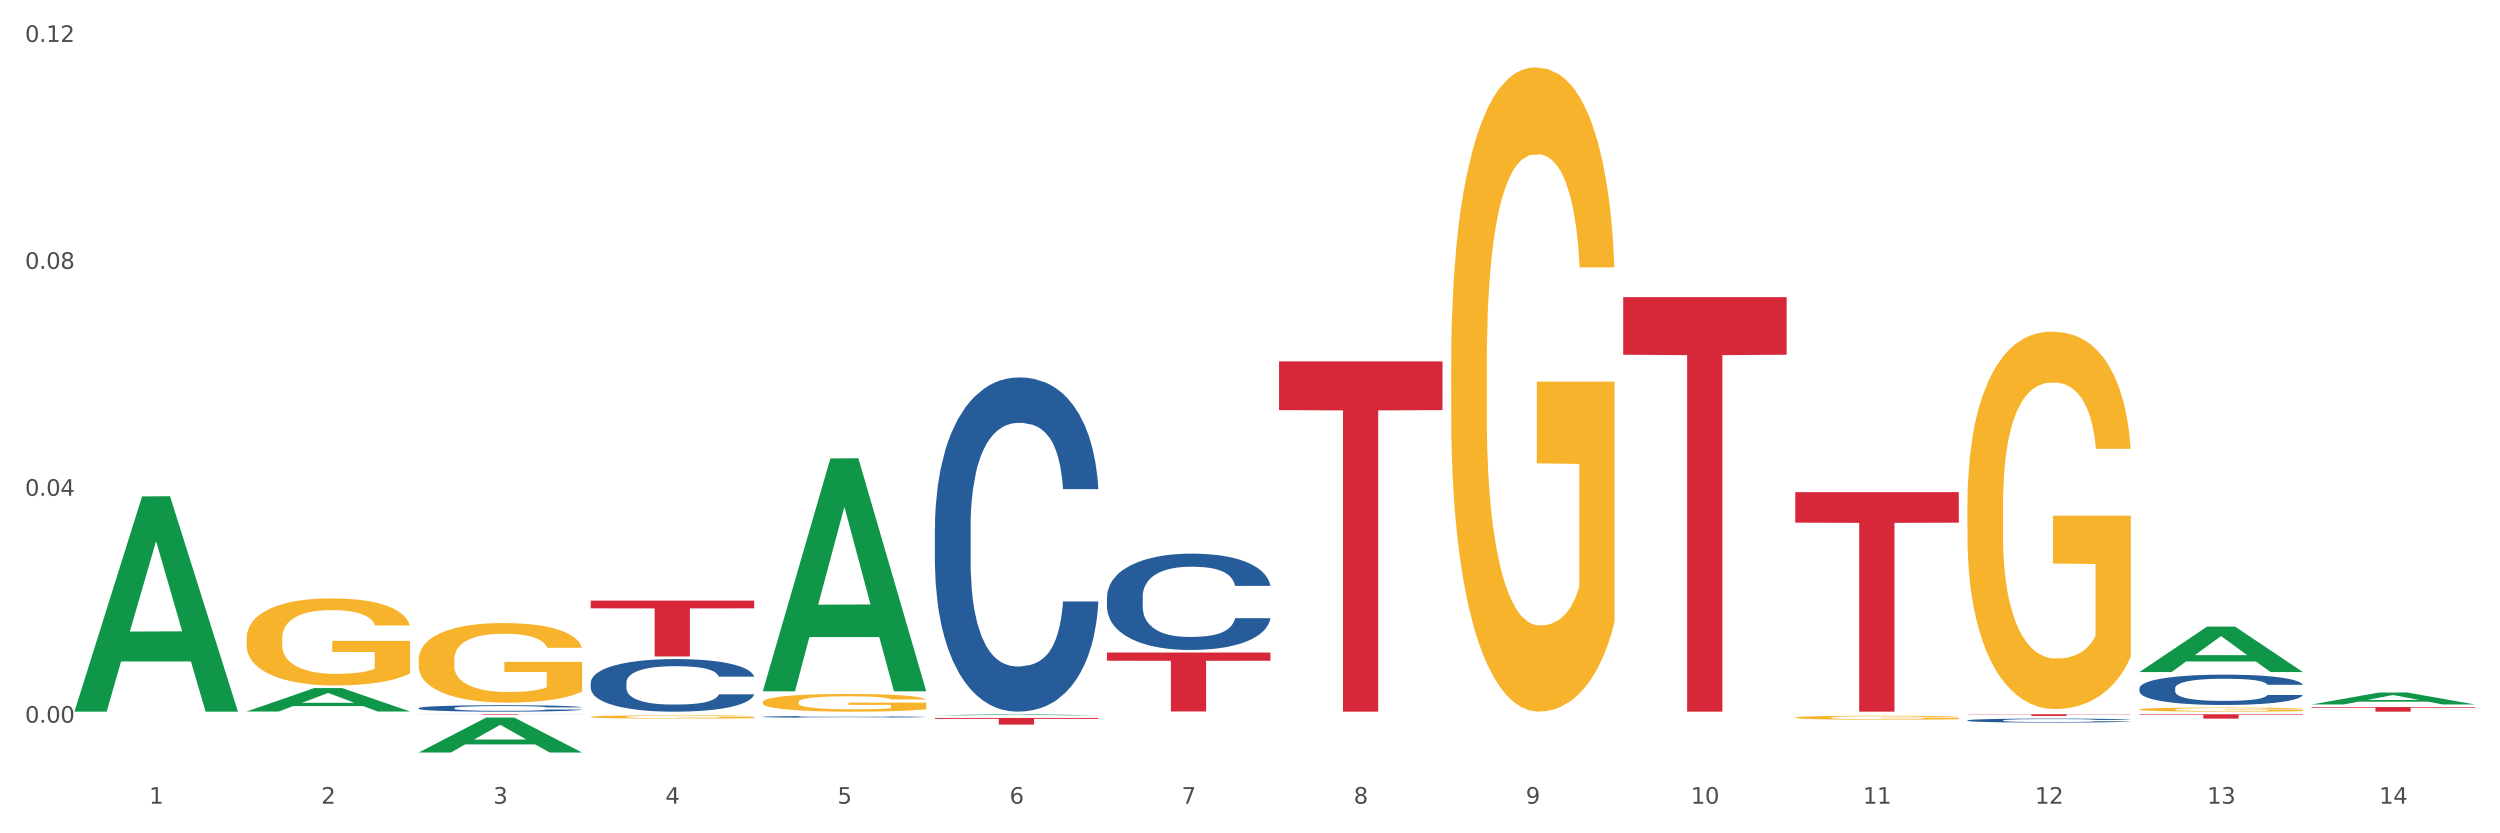 <?xml version="1.0" encoding="utf-8" standalone="no"?>
<!DOCTYPE svg PUBLIC "-//W3C//DTD SVG 1.1//EN"
  "http://www.w3.org/Graphics/SVG/1.1/DTD/svg11.dtd">
<svg xmlns:xlink="http://www.w3.org/1999/xlink" width="1080pt" height="360pt" viewBox="0 0 1080 360" xmlns="http://www.w3.org/2000/svg" version="1.1">
 <rect x="0" y="0" width="1080" height="360" fill="#333333" stroke="none"/>
 <defs>
  <style type="text/css">*{stroke-linejoin: round; stroke-linecap: butt}</style>
 </defs>
 <g id="figure_1">
  <g id="patch_1">
   <path d="M 0 360 
L 1080 360 
L 1080 0 
L 0 0 
z
" style="fill: #ffffff; stroke: #ffffff; stroke-linejoin: miter"/>
  </g>
  <g id="axes_1">
   <g id="matplotlib.axis_1">
    <g id="xtick_1">
     <g id="text_1">
      <!-- 1 -->
      <g style="fill: #4d4d4d" transform="translate(64.432 347.204) scale(0.096 -0.096)">
       <defs>
        <path id="DejaVuSans-31" d="M 794 531 
L 1825 531 
L 1825 4091 
L 703 3866 
L 703 4441 
L 1819 4666 
L 2450 4666 
L 2450 531 
L 3481 531 
L 3481 0 
L 794 0 
L 794 531 
z
" transform="scale(0.016)"/>
       </defs>
       <use xlink:href="#DejaVuSans-31"/>
      </g>
     </g>
    </g>
    <g id="xtick_2">
     <g id="text_2">
      <!-- 2 -->
      <g style="fill: #4d4d4d" transform="translate(138.771 347.204) scale(0.096 -0.096)">
       <defs>
        <path id="DejaVuSans-32" d="M 1228 531 
L 3431 531 
L 3431 0 
L 469 0 
L 469 531 
Q 828 903 1448 1529 
Q 2069 2156 2228 2338 
Q 2531 2678 2651 2914 
Q 2772 3150 2772 3378 
Q 2772 3750 2511 3984 
Q 2250 4219 1831 4219 
Q 1534 4219 1204 4116 
Q 875 4013 500 3803 
L 500 4441 
Q 881 4594 1212 4672 
Q 1544 4750 1819 4750 
Q 2544 4750 2975 4387 
Q 3406 4025 3406 3419 
Q 3406 3131 3298 2873 
Q 3191 2616 2906 2266 
Q 2828 2175 2409 1742 
Q 1991 1309 1228 531 
z
" transform="scale(0.016)"/>
       </defs>
       <use xlink:href="#DejaVuSans-32"/>
      </g>
     </g>
    </g>
    <g id="xtick_3">
     <g id="text_3">
      <!-- 3 -->
      <g style="fill: #4d4d4d" transform="translate(213.109 347.204) scale(0.096 -0.096)">
       <defs>
        <path id="DejaVuSans-33" d="M 2597 2516 
Q 3050 2419 3304 2112 
Q 3559 1806 3559 1356 
Q 3559 666 3084 287 
Q 2609 -91 1734 -91 
Q 1441 -91 1130 -33 
Q 819 25 488 141 
L 488 750 
Q 750 597 1062 519 
Q 1375 441 1716 441 
Q 2309 441 2620 675 
Q 2931 909 2931 1356 
Q 2931 1769 2642 2001 
Q 2353 2234 1838 2234 
L 1294 2234 
L 1294 2753 
L 1863 2753 
Q 2328 2753 2575 2939 
Q 2822 3125 2822 3475 
Q 2822 3834 2567 4026 
Q 2313 4219 1838 4219 
Q 1578 4219 1281 4162 
Q 984 4106 628 3988 
L 628 4550 
Q 988 4650 1302 4700 
Q 1616 4750 1894 4750 
Q 2613 4750 3031 4423 
Q 3450 4097 3450 3541 
Q 3450 3153 3228 2886 
Q 3006 2619 2597 2516 
z
" transform="scale(0.016)"/>
       </defs>
       <use xlink:href="#DejaVuSans-33"/>
      </g>
     </g>
    </g>
    <g id="xtick_4">
     <g id="text_4">
      <!-- 4 -->
      <g style="fill: #4d4d4d" transform="translate(287.448 347.204) scale(0.096 -0.096)">
       <defs>
        <path id="DejaVuSans-34" d="M 2419 4116 
L 825 1625 
L 2419 1625 
L 2419 4116 
z
M 2253 4666 
L 3047 4666 
L 3047 1625 
L 3713 1625 
L 3713 1100 
L 3047 1100 
L 3047 0 
L 2419 0 
L 2419 1100 
L 313 1100 
L 313 1709 
L 2253 4666 
z
" transform="scale(0.016)"/>
       </defs>
       <use xlink:href="#DejaVuSans-34"/>
      </g>
     </g>
    </g>
    <g id="xtick_5">
     <g id="text_5">
      <!-- 5 -->
      <g style="fill: #4d4d4d" transform="translate(361.787 347.204) scale(0.096 -0.096)">
       <defs>
        <path id="DejaVuSans-35" d="M 691 4666 
L 3169 4666 
L 3169 4134 
L 1269 4134 
L 1269 2991 
Q 1406 3038 1543 3061 
Q 1681 3084 1819 3084 
Q 2600 3084 3056 2656 
Q 3513 2228 3513 1497 
Q 3513 744 3044 326 
Q 2575 -91 1722 -91 
Q 1428 -91 1123 -41 
Q 819 9 494 109 
L 494 744 
Q 775 591 1075 516 
Q 1375 441 1709 441 
Q 2250 441 2565 725 
Q 2881 1009 2881 1497 
Q 2881 1984 2565 2268 
Q 2250 2553 1709 2553 
Q 1456 2553 1204 2497 
Q 953 2441 691 2322 
L 691 4666 
z
" transform="scale(0.016)"/>
       </defs>
       <use xlink:href="#DejaVuSans-35"/>
      </g>
     </g>
    </g>
    <g id="xtick_6">
     <g id="text_6">
      <!-- 6 -->
      <g style="fill: #4d4d4d" transform="translate(436.125 347.204) scale(0.096 -0.096)">
       <defs>
        <path id="DejaVuSans-36" d="M 2113 2584 
Q 1688 2584 1439 2293 
Q 1191 2003 1191 1497 
Q 1191 994 1439 701 
Q 1688 409 2113 409 
Q 2538 409 2786 701 
Q 3034 994 3034 1497 
Q 3034 2003 2786 2293 
Q 2538 2584 2113 2584 
z
M 3366 4563 
L 3366 3988 
Q 3128 4100 2886 4159 
Q 2644 4219 2406 4219 
Q 1781 4219 1451 3797 
Q 1122 3375 1075 2522 
Q 1259 2794 1537 2939 
Q 1816 3084 2150 3084 
Q 2853 3084 3261 2657 
Q 3669 2231 3669 1497 
Q 3669 778 3244 343 
Q 2819 -91 2113 -91 
Q 1303 -91 875 529 
Q 447 1150 447 2328 
Q 447 3434 972 4092 
Q 1497 4750 2381 4750 
Q 2619 4750 2861 4703 
Q 3103 4656 3366 4563 
z
" transform="scale(0.016)"/>
       </defs>
       <use xlink:href="#DejaVuSans-36"/>
      </g>
     </g>
    </g>
    <g id="xtick_7">
     <g id="text_7">
      <!-- 7 -->
      <g style="fill: #4d4d4d" transform="translate(510.464 347.204) scale(0.096 -0.096)">
       <defs>
        <path id="DejaVuSans-37" d="M 525 4666 
L 3525 4666 
L 3525 4397 
L 1831 0 
L 1172 0 
L 2766 4134 
L 525 4134 
L 525 4666 
z
" transform="scale(0.016)"/>
       </defs>
       <use xlink:href="#DejaVuSans-37"/>
      </g>
     </g>
    </g>
    <g id="xtick_8">
     <g id="text_8">
      <!-- 8 -->
      <g style="fill: #4d4d4d" transform="translate(584.803 347.204) scale(0.096 -0.096)">
       <defs>
        <path id="DejaVuSans-38" d="M 2034 2216 
Q 1584 2216 1326 1975 
Q 1069 1734 1069 1313 
Q 1069 891 1326 650 
Q 1584 409 2034 409 
Q 2484 409 2743 651 
Q 3003 894 3003 1313 
Q 3003 1734 2745 1975 
Q 2488 2216 2034 2216 
z
M 1403 2484 
Q 997 2584 770 2862 
Q 544 3141 544 3541 
Q 544 4100 942 4425 
Q 1341 4750 2034 4750 
Q 2731 4750 3128 4425 
Q 3525 4100 3525 3541 
Q 3525 3141 3298 2862 
Q 3072 2584 2669 2484 
Q 3125 2378 3379 2068 
Q 3634 1759 3634 1313 
Q 3634 634 3220 271 
Q 2806 -91 2034 -91 
Q 1263 -91 848 271 
Q 434 634 434 1313 
Q 434 1759 690 2068 
Q 947 2378 1403 2484 
z
M 1172 3481 
Q 1172 3119 1398 2916 
Q 1625 2713 2034 2713 
Q 2441 2713 2670 2916 
Q 2900 3119 2900 3481 
Q 2900 3844 2670 4047 
Q 2441 4250 2034 4250 
Q 1625 4250 1398 4047 
Q 1172 3844 1172 3481 
z
" transform="scale(0.016)"/>
       </defs>
       <use xlink:href="#DejaVuSans-38"/>
      </g>
     </g>
    </g>
    <g id="xtick_9">
     <g id="text_9">
      <!-- 9 -->
      <g style="fill: #4d4d4d" transform="translate(659.142 347.204) scale(0.096 -0.096)">
       <defs>
        <path id="DejaVuSans-39" d="M 703 97 
L 703 672 
Q 941 559 1184 500 
Q 1428 441 1663 441 
Q 2288 441 2617 861 
Q 2947 1281 2994 2138 
Q 2813 1869 2534 1725 
Q 2256 1581 1919 1581 
Q 1219 1581 811 2004 
Q 403 2428 403 3163 
Q 403 3881 828 4315 
Q 1253 4750 1959 4750 
Q 2769 4750 3195 4129 
Q 3622 3509 3622 2328 
Q 3622 1225 3098 567 
Q 2575 -91 1691 -91 
Q 1453 -91 1209 -44 
Q 966 3 703 97 
z
M 1959 2075 
Q 2384 2075 2632 2365 
Q 2881 2656 2881 3163 
Q 2881 3666 2632 3958 
Q 2384 4250 1959 4250 
Q 1534 4250 1286 3958 
Q 1038 3666 1038 3163 
Q 1038 2656 1286 2365 
Q 1534 2075 1959 2075 
z
" transform="scale(0.016)"/>
       </defs>
       <use xlink:href="#DejaVuSans-39"/>
      </g>
     </g>
    </g>
    <g id="xtick_10">
     <g id="text_10">
      <!-- 10 -->
      <g style="fill: #4d4d4d" transform="translate(730.426 347.204) scale(0.096 -0.096)">
       <defs>
        <path id="DejaVuSans-30" d="M 2034 4250 
Q 1547 4250 1301 3770 
Q 1056 3291 1056 2328 
Q 1056 1369 1301 889 
Q 1547 409 2034 409 
Q 2525 409 2770 889 
Q 3016 1369 3016 2328 
Q 3016 3291 2770 3770 
Q 2525 4250 2034 4250 
z
M 2034 4750 
Q 2819 4750 3233 4129 
Q 3647 3509 3647 2328 
Q 3647 1150 3233 529 
Q 2819 -91 2034 -91 
Q 1250 -91 836 529 
Q 422 1150 422 2328 
Q 422 3509 836 4129 
Q 1250 4750 2034 4750 
z
" transform="scale(0.016)"/>
       </defs>
       <use xlink:href="#DejaVuSans-31"/>
       <use xlink:href="#DejaVuSans-30" transform="translate(63.623 0)"/>
      </g>
     </g>
    </g>
    <g id="xtick_11">
     <g id="text_11">
      <!-- 11 -->
      <g style="fill: #4d4d4d" transform="translate(804.765 347.204) scale(0.096 -0.096)">
       <use xlink:href="#DejaVuSans-31"/>
       <use xlink:href="#DejaVuSans-31" transform="translate(63.623 0)"/>
      </g>
     </g>
    </g>
    <g id="xtick_12">
     <g id="text_12">
      <!-- 12 -->
      <g style="fill: #4d4d4d" transform="translate(879.104 347.204) scale(0.096 -0.096)">
       <use xlink:href="#DejaVuSans-31"/>
       <use xlink:href="#DejaVuSans-32" transform="translate(63.623 0)"/>
      </g>
     </g>
    </g>
    <g id="xtick_13">
     <g id="text_13">
      <!-- 13 -->
      <g style="fill: #4d4d4d" transform="translate(953.442 347.204) scale(0.096 -0.096)">
       <use xlink:href="#DejaVuSans-31"/>
       <use xlink:href="#DejaVuSans-33" transform="translate(63.623 0)"/>
      </g>
     </g>
    </g>
    <g id="xtick_14">
     <g id="text_14">
      <!-- 14 -->
      <g style="fill: #4d4d4d" transform="translate(1027.781 347.204) scale(0.096 -0.096)">
       <use xlink:href="#DejaVuSans-31"/>
       <use xlink:href="#DejaVuSans-34" transform="translate(63.623 0)"/>
      </g>
     </g>
    </g>
    <g id="xtick_15"/>
    <g id="xtick_16"/>
    <g id="xtick_17"/>
    <g id="xtick_18"/>
    <g id="xtick_19"/>
    <g id="xtick_20"/>
    <g id="xtick_21"/>
    <g id="xtick_22"/>
    <g id="xtick_23"/>
    <g id="xtick_24"/>
    <g id="xtick_25"/>
    <g id="xtick_26"/>
    <g id="xtick_27"/>
   </g>
   <g id="matplotlib.axis_2">
    <g id="ytick_1">
     <g id="text_15">
      <!-- 0.00 -->
      <g style="fill: #4d4d4d" transform="translate(10.8 312.208) scale(0.096 -0.096)">
       <defs>
        <path id="DejaVuSans-2e" d="M 684 794 
L 1344 794 
L 1344 0 
L 684 0 
L 684 794 
z
" transform="scale(0.016)"/>
       </defs>
       <use xlink:href="#DejaVuSans-30"/>
       <use xlink:href="#DejaVuSans-2e" transform="translate(63.623 0)"/>
       <use xlink:href="#DejaVuSans-30" transform="translate(95.41 0)"/>
       <use xlink:href="#DejaVuSans-30" transform="translate(159.033 0)"/>
      </g>
     </g>
    </g>
    <g id="ytick_2">
     <g id="text_16">
      <!-- 0.04 -->
      <g style="fill: #4d4d4d" transform="translate(10.8 214.179) scale(0.096 -0.096)">
       <use xlink:href="#DejaVuSans-30"/>
       <use xlink:href="#DejaVuSans-2e" transform="translate(63.623 0)"/>
       <use xlink:href="#DejaVuSans-30" transform="translate(95.41 0)"/>
       <use xlink:href="#DejaVuSans-34" transform="translate(159.033 0)"/>
      </g>
     </g>
    </g>
    <g id="ytick_3">
     <g id="text_17">
      <!-- 0.08 -->
      <g style="fill: #4d4d4d" transform="translate(10.8 116.15) scale(0.096 -0.096)">
       <use xlink:href="#DejaVuSans-30"/>
       <use xlink:href="#DejaVuSans-2e" transform="translate(63.623 0)"/>
       <use xlink:href="#DejaVuSans-30" transform="translate(95.41 0)"/>
       <use xlink:href="#DejaVuSans-38" transform="translate(159.033 0)"/>
      </g>
     </g>
    </g>
    <g id="ytick_4">
     <g id="text_18">
      <!-- 0.12 -->
      <g style="fill: #4d4d4d" transform="translate(10.8 18.121) scale(0.096 -0.096)">
       <use xlink:href="#DejaVuSans-30"/>
       <use xlink:href="#DejaVuSans-2e" transform="translate(63.623 0)"/>
       <use xlink:href="#DejaVuSans-31" transform="translate(95.41 0)"/>
       <use xlink:href="#DejaVuSans-32" transform="translate(159.033 0)"/>
      </g>
     </g>
    </g>
    <g id="ytick_5"/>
    <g id="ytick_6"/>
    <g id="ytick_7"/>
   </g>
   <g id="PolyCollection_1">
    <path d="M 32.175 307.259 
L 32.248 307.172 
L 61.37 214.454 
L 73.456 214.366 
L 102.797 307.434 
L 88.818 307.434 
L 82.484 285.762 
L 52.415 285.762 
L 52.197 286.111 
L 46.081 307.434 
L 32.175 307.434 
L 32.175 307.259 
L 56.201 272.828 
L 78.698 272.741 
L 67.559 234.203 
L 67.413 234.028 
L 67.267 234.291 
L 56.128 272.741 
L 56.201 272.828 
L 32.175 307.259 
z
" clip-path="url(#p2aa08c4139)" style="fill: #109648"/>
    <path d="M 478.207 281.904 
L 548.829 281.904 
L 548.829 285.441 
L 521.049 285.465 
L 521.049 307.355 
L 505.82 307.355 
L 505.82 285.465 
L 478.207 285.441 
L 478.207 281.928 
L 478.207 281.904 
z
" clip-path="url(#p2aa08c4139)" style="fill: #d62839"/>
    <path d="M 403.869 310.137 
L 474.49 310.137 
L 474.49 310.54 
L 446.71 310.543 
L 446.71 313.039 
L 431.481 313.039 
L 431.481 310.543 
L 403.869 310.54 
L 403.869 310.14 
L 403.869 310.137 
z
" clip-path="url(#p2aa08c4139)" style="fill: #d62839"/>
    <path d="M 255.191 259.45 
L 325.813 259.45 
L 325.813 262.807 
L 298.033 262.829 
L 298.033 283.602 
L 282.804 283.602 
L 282.804 262.829 
L 255.191 262.807 
L 255.191 259.473 
L 255.191 259.45 
z
" clip-path="url(#p2aa08c4139)" style="fill: #d62839"/>
    <path d="M 180.852 308.561 
L 251.474 308.561 
L 251.474 308.6 
L 223.694 308.6 
L 223.694 308.842 
L 208.465 308.842 
L 208.465 308.6 
L 180.852 308.6 
L 180.852 308.561 
L 180.852 308.561 
z
" clip-path="url(#p2aa08c4139)" style="fill: #d62839"/>
    <path d="M 255.191 294.93 
L 255.275 294.909 
L 255.275 294.328 
L 255.525 293.54 
L 256.443 292.087 
L 257.612 290.987 
L 259.615 289.701 
L 260.701 289.161 
L 262.12 288.559 
L 265.041 287.584 
L 268.381 286.754 
L 270.718 286.297 
L 272.471 286.007 
L 276.394 285.488 
L 278.648 285.26 
L 280.986 285.073 
L 282.989 284.949 
L 286.328 284.803 
L 288.999 284.741 
L 292.088 284.72 
L 294.676 284.741 
L 298.098 284.824 
L 303.107 285.073 
L 305.027 285.218 
L 307.615 285.467 
L 310.286 285.799 
L 312.457 286.131 
L 314.961 286.609 
L 317.549 287.231 
L 320.053 288.02 
L 321.806 288.746 
L 323.225 289.514 
L 324.477 290.448 
L 325.396 291.464 
L 325.813 292.315 
L 310.537 292.315 
L 310.119 291.547 
L 309.284 290.717 
L 308.45 290.157 
L 307.531 289.701 
L 306.112 289.182 
L 304.86 288.85 
L 302.773 288.456 
L 300.853 288.206 
L 299.267 288.061 
L 297.347 287.937 
L 293.257 287.812 
L 290.335 287.812 
L 288.499 287.854 
L 286.245 287.957 
L 284.325 288.103 
L 282.071 288.352 
L 280.318 288.622 
L 278.565 288.974 
L 277.563 289.223 
L 276.06 289.68 
L 275.059 290.053 
L 273.723 290.697 
L 272.972 291.153 
L 271.636 292.336 
L 271.052 293.208 
L 270.801 293.809 
L 270.634 294.473 
L 270.634 297.711 
L 271.135 299.163 
L 271.553 299.786 
L 272.22 300.491 
L 273.473 301.404 
L 275.309 302.297 
L 277.229 302.94 
L 278.815 303.334 
L 280.318 303.625 
L 281.82 303.853 
L 283.657 304.06 
L 285.159 304.185 
L 287.413 304.309 
L 290.085 304.372 
L 292.172 304.372 
L 296.429 304.268 
L 298.349 304.164 
L 300.185 304.019 
L 302.189 303.791 
L 303.775 303.542 
L 304.693 303.355 
L 306.196 302.961 
L 307.364 302.546 
L 308.366 302.068 
L 309.034 301.653 
L 309.785 301.031 
L 310.37 300.325 
L 310.537 299.952 
L 325.813 299.952 
L 325.479 300.699 
L 324.895 301.425 
L 323.726 302.4 
L 322.808 302.961 
L 321.389 303.645 
L 319.886 304.226 
L 317.799 304.87 
L 315.879 305.347 
L 313.876 305.762 
L 311.705 306.135 
L 307.782 306.654 
L 306.363 306.8 
L 303.358 307.049 
L 301.02 307.194 
L 297.598 307.339 
L 294.092 307.422 
L 290.419 307.443 
L 287.163 307.401 
L 283.573 307.277 
L 281.32 307.152 
L 278.815 306.966 
L 275.893 306.675 
L 273.139 306.322 
L 270.551 305.907 
L 268.13 305.43 
L 265.876 304.89 
L 262.955 303.998 
L 260.784 303.127 
L 259.198 302.317 
L 258.113 301.632 
L 257.028 300.761 
L 256.443 300.159 
L 255.525 298.707 
L 255.191 297.358 
L 255.191 294.93 
z
" clip-path="url(#p2aa08c4139)" style="fill: #255c99"/>
    <path d="M 924.24 306.487 
L 924.323 306.485 
L 924.323 306.427 
L 924.49 306.376 
L 925.323 306.255 
L 926.574 306.154 
L 927.491 306.1 
L 928.408 306.057 
L 929.492 306.013 
L 930.826 305.967 
L 933.244 305.901 
L 934.745 305.867 
L 936.58 305.831 
L 939.915 305.779 
L 942.333 305.75 
L 944.834 305.725 
L 948.92 305.696 
L 951.588 305.683 
L 954.423 305.674 
L 957.841 305.667 
L 960.426 305.665 
L 966.096 305.67 
L 970.932 305.685 
L 973.266 305.696 
L 976.268 305.716 
L 977.852 305.729 
L 980.437 305.755 
L 983.105 305.789 
L 984.939 305.818 
L 987.691 305.873 
L 989.775 305.928 
L 991.693 305.997 
L 992.693 306.044 
L 993.444 306.087 
L 994.111 306.138 
L 994.778 306.217 
L 979.77 306.217 
L 979.186 306.16 
L 978.269 306.107 
L 976.935 306.055 
L 975.768 306.023 
L 973.766 305.982 
L 971.932 305.956 
L 970.014 305.937 
L 967.68 305.92 
L 965.845 305.912 
L 963.261 305.906 
L 958.175 305.907 
L 954.756 305.92 
L 952.422 305.937 
L 950.921 305.951 
L 949.587 305.967 
L 948.086 305.99 
L 946.335 306.024 
L 945.084 306.055 
L 943.834 306.094 
L 942.833 306.133 
L 941.916 306.178 
L 941.165 306.227 
L 940.582 306.277 
L 940.081 306.339 
L 939.665 306.441 
L 939.665 306.664 
L 939.831 306.714 
L 940.248 306.781 
L 940.749 306.831 
L 941.582 306.891 
L 942.333 306.931 
L 943.75 306.99 
L 945.334 307.039 
L 946.585 307.069 
L 947.836 307.095 
L 950.004 307.131 
L 952.422 307.16 
L 954.506 307.178 
L 957.341 307.194 
L 959.259 307.201 
L 960.926 307.204 
L 965.012 307.204 
L 967.93 307.199 
L 971.182 307.188 
L 973.683 307.173 
L 975.768 307.155 
L 978.102 307.126 
L 979.603 307.099 
L 979.603 306.759 
L 961.26 306.758 
L 961.26 306.532 
L 994.861 306.532 
L 994.861 307.194 
L 993.444 307.229 
L 991.86 307.259 
L 990.192 307.287 
L 987.691 307.321 
L 984.689 307.354 
L 982.021 307.376 
L 979.186 307.396 
L 975.851 307.414 
L 971.515 307.43 
L 968.847 307.436 
L 965.512 307.441 
L 961.593 307.443 
L 958.175 307.44 
L 954.84 307.431 
L 951.338 307.417 
L 947.919 307.396 
L 945.334 307.375 
L 942.75 307.349 
L 939.998 307.315 
L 937.83 307.282 
L 936.163 307.253 
L 934.328 307.216 
L 932.327 307.167 
L 930.826 307.123 
L 929.492 307.078 
L 928.075 307.019 
L 927.074 306.969 
L 926.074 306.906 
L 925.49 306.858 
L 924.823 306.785 
L 924.323 306.683 
L 924.24 306.487 
z
" clip-path="url(#p2aa08c4139)" style="fill: #f7b32b"/>
    <path d="M 849.901 218.605 
L 849.984 218.457 
L 849.984 213.095 
L 850.151 208.478 
L 850.985 197.309 
L 852.235 188.075 
L 853.153 183.161 
L 854.07 179.139 
L 855.154 175.118 
L 856.488 170.948 
L 858.906 164.842 
L 860.407 161.715 
L 862.241 158.438 
L 865.576 153.673 
L 867.994 150.992 
L 870.495 148.758 
L 874.581 146.077 
L 877.249 144.886 
L 880.084 143.992 
L 883.502 143.397 
L 886.087 143.248 
L 891.757 143.695 
L 896.593 145.035 
L 898.927 146.077 
L 901.929 147.865 
L 903.513 149.056 
L 906.098 151.439 
L 908.766 154.566 
L 910.601 157.247 
L 913.352 162.311 
L 915.436 167.374 
L 917.354 173.629 
L 918.355 177.948 
L 919.105 181.969 
L 919.772 186.586 
L 920.439 193.883 
L 905.431 193.883 
L 904.847 188.671 
L 903.93 183.756 
L 902.596 178.991 
L 901.429 176.012 
L 899.428 172.289 
L 897.593 169.906 
L 895.676 168.119 
L 893.341 166.63 
L 891.507 165.885 
L 888.922 165.289 
L 883.836 165.438 
L 880.417 166.63 
L 878.083 168.119 
L 876.582 169.459 
L 875.248 170.948 
L 873.747 173.033 
L 871.996 176.161 
L 870.745 178.991 
L 869.495 182.565 
L 868.494 186.139 
L 867.577 190.309 
L 866.827 194.777 
L 866.243 199.394 
L 865.743 205.053 
L 865.326 214.435 
L 865.326 234.839 
L 865.493 239.455 
L 865.91 245.561 
L 866.41 250.178 
L 867.244 255.689 
L 867.994 259.412 
L 869.411 264.773 
L 870.996 269.241 
L 872.246 272.071 
L 873.497 274.453 
L 875.665 277.73 
L 878.083 280.411 
L 880.167 282.049 
L 883.002 283.538 
L 884.92 284.134 
L 886.587 284.432 
L 890.673 284.432 
L 893.591 283.985 
L 896.843 282.942 
L 899.344 281.602 
L 901.429 279.964 
L 903.763 277.283 
L 905.264 274.751 
L 905.264 243.625 
L 886.921 243.476 
L 886.921 222.775 
L 920.523 222.775 
L 920.523 283.538 
L 919.105 286.666 
L 917.521 289.495 
L 915.853 292.027 
L 913.352 295.154 
L 910.35 298.133 
L 907.682 300.218 
L 904.847 302.005 
L 901.512 303.643 
L 897.177 305.133 
L 894.508 305.728 
L 891.173 306.175 
L 887.254 306.324 
L 883.836 306.026 
L 880.501 305.282 
L 876.999 303.941 
L 873.58 302.005 
L 870.996 300.069 
L 868.411 297.686 
L 865.659 294.559 
L 863.492 291.58 
L 861.824 288.899 
L 859.99 285.474 
L 857.989 281.006 
L 856.488 276.985 
L 855.154 272.815 
L 853.736 267.454 
L 852.736 262.837 
L 851.735 257.029 
L 851.151 252.71 
L 850.484 246.008 
L 849.984 236.626 
L 849.901 218.605 
z
" clip-path="url(#p2aa08c4139)" style="fill: #f7b32b"/>
    <path d="M 775.562 309.99 
L 775.645 309.989 
L 775.645 309.932 
L 775.812 309.883 
L 776.646 309.765 
L 777.897 309.667 
L 778.814 309.615 
L 779.731 309.572 
L 780.815 309.53 
L 782.149 309.486 
L 784.567 309.421 
L 786.068 309.388 
L 787.902 309.353 
L 791.237 309.303 
L 793.655 309.274 
L 796.157 309.251 
L 800.242 309.222 
L 802.91 309.21 
L 805.745 309.2 
L 809.164 309.194 
L 811.748 309.192 
L 817.418 309.197 
L 822.254 309.211 
L 824.589 309.222 
L 827.59 309.241 
L 829.175 309.254 
L 831.759 309.279 
L 834.427 309.312 
L 836.262 309.341 
L 839.013 309.394 
L 841.098 309.448 
L 843.015 309.514 
L 844.016 309.56 
L 844.766 309.602 
L 845.433 309.651 
L 846.1 309.729 
L 831.092 309.729 
L 830.509 309.673 
L 829.592 309.621 
L 828.257 309.571 
L 827.09 309.539 
L 825.089 309.5 
L 823.255 309.475 
L 821.337 309.456 
L 819.002 309.44 
L 817.168 309.432 
L 814.583 309.426 
L 809.497 309.427 
L 806.079 309.44 
L 803.744 309.456 
L 802.243 309.47 
L 800.909 309.486 
L 799.408 309.508 
L 797.657 309.541 
L 796.407 309.571 
L 795.156 309.609 
L 794.156 309.647 
L 793.238 309.691 
L 792.488 309.738 
L 791.904 309.787 
L 791.404 309.847 
L 790.987 309.946 
L 790.987 310.162 
L 791.154 310.211 
L 791.571 310.276 
L 792.071 310.325 
L 792.905 310.383 
L 793.655 310.423 
L 795.073 310.479 
L 796.657 310.527 
L 797.908 310.557 
L 799.158 310.582 
L 801.326 310.617 
L 803.744 310.645 
L 805.829 310.662 
L 808.663 310.678 
L 810.581 310.684 
L 812.249 310.688 
L 816.334 310.688 
L 819.253 310.683 
L 822.504 310.672 
L 825.006 310.658 
L 827.09 310.64 
L 829.425 310.612 
L 830.926 310.585 
L 830.926 310.255 
L 812.582 310.254 
L 812.582 310.035 
L 846.184 310.035 
L 846.184 310.678 
L 844.766 310.711 
L 843.182 310.741 
L 841.515 310.768 
L 839.013 310.801 
L 836.012 310.833 
L 833.344 310.855 
L 830.509 310.874 
L 827.174 310.891 
L 822.838 310.907 
L 820.17 310.913 
L 816.835 310.918 
L 812.916 310.919 
L 809.497 310.916 
L 806.162 310.908 
L 802.66 310.894 
L 799.242 310.874 
L 796.657 310.853 
L 794.072 310.828 
L 791.321 310.795 
L 789.153 310.763 
L 787.485 310.735 
L 785.651 310.699 
L 783.65 310.651 
L 782.149 310.609 
L 780.815 310.565 
L 779.398 310.508 
L 778.397 310.459 
L 777.396 310.397 
L 776.813 310.352 
L 776.146 310.281 
L 775.645 310.181 
L 775.562 309.99 
z
" clip-path="url(#p2aa08c4139)" style="fill: #f7b32b"/>
    <path d="M 552.546 156.133 
L 623.168 156.133 
L 623.168 177.16 
L 595.388 177.302 
L 595.388 307.443 
L 580.159 307.443 
L 580.159 177.302 
L 552.546 177.16 
L 552.546 156.275 
L 552.546 156.133 
z
" clip-path="url(#p2aa08c4139)" style="fill: #d62839"/>
    <path d="M 626.885 157.721 
L 626.968 157.467 
L 626.968 148.316 
L 627.135 140.435 
L 627.969 121.371 
L 629.219 105.611 
L 630.136 97.222 
L 631.054 90.359 
L 632.138 83.495 
L 633.472 76.378 
L 635.89 65.956 
L 637.39 60.618 
L 639.225 55.025 
L 642.56 46.891 
L 644.978 42.315 
L 647.479 38.503 
L 651.565 33.927 
L 654.233 31.893 
L 657.068 30.368 
L 660.486 29.351 
L 663.071 29.097 
L 668.741 29.86 
L 673.577 32.148 
L 675.911 33.927 
L 678.913 36.977 
L 680.497 39.011 
L 683.082 43.078 
L 685.75 48.416 
L 687.584 52.992 
L 690.336 61.634 
L 692.42 70.277 
L 694.338 80.953 
L 695.339 88.325 
L 696.089 95.188 
L 696.756 103.069 
L 697.423 115.524 
L 682.415 115.524 
L 681.831 106.627 
L 680.914 98.239 
L 679.58 90.105 
L 678.413 85.021 
L 676.412 78.666 
L 674.577 74.598 
L 672.66 71.548 
L 670.325 69.006 
L 668.491 67.735 
L 665.906 66.718 
L 660.82 66.973 
L 657.401 69.006 
L 655.067 71.548 
L 653.566 73.836 
L 652.232 76.378 
L 650.731 79.937 
L 648.98 85.275 
L 647.729 90.105 
L 646.479 96.205 
L 645.478 102.306 
L 644.561 109.423 
L 643.811 117.049 
L 643.227 124.929 
L 642.727 134.589 
L 642.31 150.603 
L 642.31 185.428 
L 642.476 193.308 
L 642.893 203.73 
L 643.394 211.611 
L 644.227 221.016 
L 644.978 227.371 
L 646.395 236.522 
L 647.979 244.148 
L 649.23 248.978 
L 650.481 253.045 
L 652.649 258.637 
L 655.067 263.213 
L 657.151 266.009 
L 659.986 268.551 
L 661.904 269.567 
L 663.571 270.076 
L 667.657 270.076 
L 670.575 269.313 
L 673.827 267.534 
L 676.328 265.246 
L 678.413 262.45 
L 680.747 257.874 
L 682.248 253.553 
L 682.248 200.426 
L 663.905 200.172 
L 663.905 164.838 
L 697.506 164.838 
L 697.506 268.551 
L 696.089 273.889 
L 694.505 278.719 
L 692.837 283.04 
L 690.336 288.378 
L 687.334 293.462 
L 684.666 297.021 
L 681.831 300.071 
L 678.496 302.867 
L 674.16 305.409 
L 671.492 306.426 
L 668.157 307.189 
L 664.238 307.443 
L 660.82 306.934 
L 657.485 305.663 
L 653.983 303.376 
L 650.564 300.071 
L 647.979 296.767 
L 645.395 292.699 
L 642.643 287.361 
L 640.475 282.277 
L 638.808 277.702 
L 636.974 271.855 
L 634.972 264.229 
L 633.472 257.366 
L 632.138 250.249 
L 630.72 241.097 
L 629.72 233.217 
L 628.719 223.304 
L 628.135 215.932 
L 627.468 204.493 
L 626.968 188.479 
L 626.885 157.721 
z
" clip-path="url(#p2aa08c4139)" style="fill: #f7b32b"/>
    <path d="M 255.191 309.673 
L 255.275 309.672 
L 255.275 309.625 
L 255.441 309.584 
L 256.275 309.486 
L 257.526 309.404 
L 258.443 309.361 
L 259.36 309.326 
L 260.444 309.29 
L 261.778 309.253 
L 264.196 309.2 
L 265.697 309.172 
L 267.531 309.143 
L 270.866 309.101 
L 273.284 309.077 
L 275.786 309.058 
L 279.871 309.034 
L 282.539 309.024 
L 285.374 309.016 
L 288.793 309.011 
L 291.377 309.009 
L 297.047 309.013 
L 301.883 309.025 
L 304.218 309.034 
L 307.219 309.05 
L 308.804 309.06 
L 311.388 309.081 
L 314.057 309.109 
L 315.891 309.133 
L 318.642 309.177 
L 320.727 309.222 
L 322.645 309.277 
L 323.645 309.315 
L 324.395 309.351 
L 325.062 309.391 
L 325.73 309.456 
L 310.721 309.456 
L 310.138 309.41 
L 309.221 309.366 
L 307.886 309.324 
L 306.719 309.298 
L 304.718 309.265 
L 302.884 309.244 
L 300.966 309.228 
L 298.631 309.215 
L 296.797 309.209 
L 294.212 309.204 
L 289.126 309.205 
L 285.708 309.215 
L 283.373 309.228 
L 281.872 309.24 
L 280.538 309.253 
L 279.037 309.272 
L 277.286 309.299 
L 276.036 309.324 
L 274.785 309.356 
L 273.785 309.387 
L 272.867 309.424 
L 272.117 309.463 
L 271.533 309.504 
L 271.033 309.554 
L 270.616 309.637 
L 270.616 309.817 
L 270.783 309.857 
L 271.2 309.911 
L 271.7 309.952 
L 272.534 310 
L 273.284 310.033 
L 274.702 310.08 
L 276.286 310.12 
L 277.537 310.145 
L 278.787 310.166 
L 280.955 310.195 
L 283.373 310.218 
L 285.458 310.233 
L 288.292 310.246 
L 290.21 310.251 
L 291.878 310.254 
L 295.963 310.254 
L 298.882 310.25 
L 302.133 310.241 
L 304.635 310.229 
L 306.719 310.214 
L 309.054 310.191 
L 310.555 310.168 
L 310.555 309.894 
L 292.211 309.893 
L 292.211 309.71 
L 325.813 309.71 
L 325.813 310.246 
L 324.395 310.273 
L 322.811 310.298 
L 321.144 310.321 
L 318.642 310.348 
L 315.641 310.374 
L 312.973 310.393 
L 310.138 310.409 
L 306.803 310.423 
L 302.467 310.436 
L 299.799 310.441 
L 296.464 310.445 
L 292.545 310.447 
L 289.126 310.444 
L 285.791 310.437 
L 282.289 310.426 
L 278.871 310.409 
L 276.286 310.391 
L 273.701 310.37 
L 270.95 310.343 
L 268.782 310.317 
L 267.114 310.293 
L 265.28 310.263 
L 263.279 310.223 
L 261.778 310.188 
L 260.444 310.151 
L 259.027 310.104 
L 258.026 310.063 
L 257.025 310.012 
L 256.442 309.974 
L 255.775 309.915 
L 255.275 309.832 
L 255.191 309.673 
z
" clip-path="url(#p2aa08c4139)" style="fill: #f7b32b"/>
    <path d="M 180.852 285.047 
L 180.936 285.015 
L 180.936 283.885 
L 181.103 282.912 
L 181.936 280.558 
L 183.187 278.612 
L 184.104 277.576 
L 185.021 276.729 
L 186.105 275.881 
L 187.439 275.002 
L 189.857 273.715 
L 191.358 273.056 
L 193.192 272.365 
L 196.528 271.361 
L 198.946 270.796 
L 201.447 270.325 
L 205.533 269.76 
L 208.201 269.509 
L 211.036 269.32 
L 214.454 269.195 
L 217.039 269.164 
L 222.709 269.258 
L 227.545 269.54 
L 229.879 269.76 
L 232.881 270.137 
L 234.465 270.388 
L 237.05 270.89 
L 239.718 271.549 
L 241.552 272.114 
L 244.304 273.181 
L 246.388 274.249 
L 248.306 275.567 
L 249.306 276.477 
L 250.057 277.325 
L 250.724 278.298 
L 251.391 279.836 
L 236.383 279.836 
L 235.799 278.737 
L 234.882 277.702 
L 233.548 276.697 
L 232.38 276.069 
L 230.379 275.285 
L 228.545 274.782 
L 226.627 274.406 
L 224.293 274.092 
L 222.458 273.935 
L 219.874 273.809 
L 214.788 273.841 
L 211.369 274.092 
L 209.034 274.406 
L 207.534 274.688 
L 206.2 275.002 
L 204.699 275.442 
L 202.948 276.101 
L 201.697 276.697 
L 200.446 277.45 
L 199.446 278.204 
L 198.529 279.083 
L 197.778 280.024 
L 197.195 280.998 
L 196.694 282.19 
L 196.277 284.168 
L 196.277 288.468 
L 196.444 289.441 
L 196.861 290.728 
L 197.361 291.702 
L 198.195 292.863 
L 198.946 293.648 
L 200.363 294.778 
L 201.947 295.719 
L 203.198 296.316 
L 204.449 296.818 
L 206.616 297.509 
L 209.034 298.074 
L 211.119 298.419 
L 213.954 298.733 
L 215.871 298.858 
L 217.539 298.921 
L 221.625 298.921 
L 224.543 298.827 
L 227.795 298.607 
L 230.296 298.325 
L 232.38 297.98 
L 234.715 297.415 
L 236.216 296.881 
L 236.216 290.32 
L 217.873 290.289 
L 217.873 285.926 
L 251.474 285.926 
L 251.474 298.733 
L 250.057 299.392 
L 248.473 299.989 
L 246.805 300.522 
L 244.304 301.181 
L 241.302 301.809 
L 238.634 302.249 
L 235.799 302.625 
L 232.464 302.971 
L 228.128 303.284 
L 225.46 303.41 
L 222.125 303.504 
L 218.206 303.536 
L 214.788 303.473 
L 211.452 303.316 
L 207.951 303.033 
L 204.532 302.625 
L 201.947 302.217 
L 199.362 301.715 
L 196.611 301.056 
L 194.443 300.428 
L 192.776 299.863 
L 190.941 299.141 
L 188.94 298.199 
L 187.439 297.352 
L 186.105 296.473 
L 184.688 295.343 
L 183.687 294.37 
L 182.687 293.145 
L 182.103 292.235 
L 181.436 290.823 
L 180.936 288.845 
L 180.852 285.047 
z
" clip-path="url(#p2aa08c4139)" style="fill: #f7b32b"/>
    <path d="M 106.514 275.895 
L 106.597 275.86 
L 106.597 274.624 
L 106.764 273.559 
L 107.598 270.982 
L 108.848 268.852 
L 109.765 267.719 
L 110.683 266.791 
L 111.767 265.863 
L 113.101 264.901 
L 115.519 263.493 
L 117.019 262.772 
L 118.854 262.016 
L 122.189 260.916 
L 124.607 260.298 
L 127.108 259.783 
L 131.194 259.164 
L 133.862 258.89 
L 136.697 258.683 
L 140.115 258.546 
L 142.7 258.512 
L 148.37 258.615 
L 153.206 258.924 
L 155.54 259.164 
L 158.542 259.577 
L 160.126 259.851 
L 162.711 260.401 
L 165.379 261.123 
L 167.213 261.741 
L 169.965 262.909 
L 172.049 264.077 
L 173.967 265.52 
L 174.968 266.516 
L 175.718 267.444 
L 176.385 268.509 
L 177.052 270.192 
L 162.044 270.192 
L 161.46 268.99 
L 160.543 267.856 
L 159.209 266.757 
L 158.042 266.07 
L 156.041 265.211 
L 154.206 264.661 
L 152.289 264.249 
L 149.954 263.905 
L 148.12 263.733 
L 145.535 263.596 
L 140.449 263.63 
L 137.03 263.905 
L 134.696 264.249 
L 133.195 264.558 
L 131.861 264.901 
L 130.36 265.382 
L 128.609 266.104 
L 127.358 266.757 
L 126.108 267.581 
L 125.107 268.406 
L 124.19 269.368 
L 123.44 270.398 
L 122.856 271.463 
L 122.356 272.769 
L 121.939 274.933 
L 121.939 279.639 
L 122.106 280.704 
L 122.522 282.113 
L 123.023 283.178 
L 123.856 284.449 
L 124.607 285.308 
L 126.024 286.545 
L 127.609 287.575 
L 128.859 288.228 
L 130.11 288.778 
L 132.278 289.533 
L 134.696 290.152 
L 136.78 290.53 
L 139.615 290.873 
L 141.533 291.011 
L 143.2 291.079 
L 147.286 291.079 
L 150.204 290.976 
L 153.456 290.736 
L 155.957 290.427 
L 158.042 290.049 
L 160.376 289.43 
L 161.877 288.846 
L 161.877 281.666 
L 143.534 281.632 
L 143.534 276.857 
L 177.135 276.857 
L 177.135 290.873 
L 175.718 291.595 
L 174.134 292.247 
L 172.466 292.831 
L 169.965 293.553 
L 166.963 294.24 
L 164.295 294.721 
L 161.46 295.133 
L 158.125 295.511 
L 153.789 295.855 
L 151.121 295.992 
L 147.786 296.095 
L 143.867 296.129 
L 140.449 296.061 
L 137.114 295.889 
L 133.612 295.58 
L 130.193 295.133 
L 127.609 294.687 
L 125.024 294.137 
L 122.272 293.415 
L 120.104 292.728 
L 118.437 292.11 
L 116.603 291.32 
L 114.601 290.289 
L 113.101 289.362 
L 111.767 288.4 
L 110.349 287.163 
L 109.349 286.098 
L 108.348 284.758 
L 107.764 283.762 
L 107.097 282.216 
L 106.597 280.052 
L 106.514 275.895 
z
" clip-path="url(#p2aa08c4139)" style="fill: #f7b32b"/>
    <path d="M 924.24 297.333 
L 924.323 297.321 
L 924.323 296.986 
L 924.573 296.532 
L 925.492 295.694 
L 926.66 295.06 
L 928.664 294.318 
L 929.749 294.007 
L 931.168 293.66 
L 934.09 293.098 
L 937.429 292.619 
L 939.766 292.356 
L 941.519 292.188 
L 945.443 291.889 
L 947.697 291.758 
L 950.034 291.65 
L 952.037 291.578 
L 955.377 291.495 
L 958.048 291.459 
L 961.136 291.447 
L 963.724 291.459 
L 967.147 291.507 
L 972.155 291.65 
L 974.075 291.734 
L 976.663 291.877 
L 979.335 292.069 
L 981.505 292.26 
L 984.009 292.535 
L 986.597 292.894 
L 989.101 293.349 
L 990.854 293.768 
L 992.273 294.21 
L 993.526 294.749 
L 994.444 295.335 
L 994.861 295.826 
L 979.585 295.826 
L 979.168 295.383 
L 978.333 294.904 
L 977.498 294.581 
L 976.58 294.318 
L 975.161 294.019 
L 973.908 293.828 
L 971.822 293.6 
L 969.902 293.457 
L 968.316 293.373 
L 966.396 293.301 
L 962.305 293.229 
L 959.383 293.229 
L 957.547 293.253 
L 955.293 293.313 
L 953.373 293.397 
L 951.119 293.54 
L 949.366 293.696 
L 947.613 293.899 
L 946.611 294.043 
L 945.109 294.306 
L 944.107 294.522 
L 942.771 294.892 
L 942.02 295.156 
L 940.685 295.838 
L 940.1 296.34 
L 939.85 296.687 
L 939.683 297.07 
L 939.683 298.936 
L 940.184 299.774 
L 940.601 300.133 
L 941.269 300.54 
L 942.521 301.066 
L 944.358 301.58 
L 946.278 301.951 
L 947.864 302.179 
L 949.366 302.346 
L 950.869 302.478 
L 952.705 302.597 
L 954.208 302.669 
L 956.462 302.741 
L 959.133 302.777 
L 961.22 302.777 
L 965.477 302.717 
L 967.397 302.657 
L 969.234 302.573 
L 971.237 302.442 
L 972.823 302.298 
L 973.742 302.191 
L 975.244 301.963 
L 976.413 301.724 
L 977.415 301.449 
L 978.082 301.21 
L 978.834 300.851 
L 979.418 300.444 
L 979.585 300.228 
L 994.861 300.228 
L 994.527 300.659 
L 993.943 301.078 
L 992.774 301.64 
L 991.856 301.963 
L 990.437 302.358 
L 988.934 302.693 
L 986.847 303.064 
L 984.927 303.339 
L 982.924 303.578 
L 980.754 303.794 
L 976.83 304.093 
L 975.411 304.177 
L 972.406 304.32 
L 970.069 304.404 
L 966.646 304.488 
L 963.14 304.536 
L 959.467 304.548 
L 956.211 304.524 
L 952.622 304.452 
L 950.368 304.38 
L 947.864 304.272 
L 944.942 304.105 
L 942.187 303.902 
L 939.599 303.662 
L 937.178 303.387 
L 934.925 303.076 
L 932.003 302.562 
L 929.832 302.059 
L 928.246 301.592 
L 927.161 301.198 
L 926.076 300.695 
L 925.492 300.348 
L 924.573 299.511 
L 924.24 298.733 
L 924.24 297.333 
z
" clip-path="url(#p2aa08c4139)" style="fill: #255c99"/>
    <path d="M 849.901 311.202 
L 849.984 311.2 
L 849.984 311.156 
L 850.235 311.096 
L 851.153 310.985 
L 852.322 310.901 
L 854.325 310.803 
L 855.41 310.762 
L 856.829 310.716 
L 859.751 310.641 
L 863.09 310.578 
L 865.428 310.543 
L 867.181 310.521 
L 871.104 310.481 
L 873.358 310.464 
L 875.695 310.45 
L 877.699 310.44 
L 881.038 310.429 
L 883.709 310.424 
L 886.798 310.423 
L 889.386 310.424 
L 892.808 310.431 
L 897.817 310.45 
L 899.737 310.461 
L 902.325 310.48 
L 904.996 310.505 
L 907.166 310.53 
L 909.671 310.567 
L 912.258 310.614 
L 914.763 310.674 
L 916.516 310.73 
L 917.935 310.788 
L 919.187 310.86 
L 920.105 310.937 
L 920.523 311.002 
L 905.246 311.002 
L 904.829 310.944 
L 903.994 310.88 
L 903.159 310.838 
L 902.241 310.803 
L 900.822 310.763 
L 899.57 310.738 
L 897.483 310.708 
L 895.563 310.689 
L 893.977 310.678 
L 892.057 310.668 
L 887.966 310.659 
L 885.045 310.659 
L 883.208 310.662 
L 880.954 310.67 
L 879.034 310.681 
L 876.78 310.7 
L 875.027 310.72 
L 873.274 310.747 
L 872.273 310.766 
L 870.77 310.801 
L 869.768 310.83 
L 868.433 310.879 
L 867.681 310.914 
L 866.346 311.004 
L 865.761 311.07 
L 865.511 311.116 
L 865.344 311.167 
L 865.344 311.414 
L 865.845 311.525 
L 866.262 311.572 
L 866.93 311.626 
L 868.182 311.696 
L 870.019 311.764 
L 871.939 311.813 
L 873.525 311.843 
L 875.027 311.865 
L 876.53 311.883 
L 878.367 311.898 
L 879.869 311.908 
L 882.123 311.917 
L 884.794 311.922 
L 886.881 311.922 
L 891.139 311.914 
L 893.059 311.906 
L 894.895 311.895 
L 896.899 311.878 
L 898.485 311.859 
L 899.403 311.845 
L 900.905 311.815 
L 902.074 311.783 
L 903.076 311.746 
L 903.744 311.715 
L 904.495 311.667 
L 905.079 311.613 
L 905.246 311.585 
L 920.523 311.585 
L 920.189 311.642 
L 919.604 311.697 
L 918.436 311.772 
L 917.517 311.815 
L 916.098 311.867 
L 914.596 311.911 
L 912.509 311.96 
L 910.589 311.997 
L 908.585 312.028 
L 906.415 312.057 
L 902.491 312.096 
L 901.072 312.107 
L 898.067 312.126 
L 895.73 312.138 
L 892.307 312.149 
L 888.801 312.155 
L 885.128 312.157 
L 881.873 312.153 
L 878.283 312.144 
L 876.029 312.134 
L 873.525 312.12 
L 870.603 312.098 
L 867.848 312.071 
L 865.261 312.039 
L 862.84 312.003 
L 860.586 311.962 
L 857.664 311.894 
L 855.494 311.827 
L 853.908 311.765 
L 852.823 311.713 
L 851.737 311.647 
L 851.153 311.601 
L 850.235 311.49 
L 849.901 311.387 
L 849.901 311.202 
z
" clip-path="url(#p2aa08c4139)" style="fill: #255c99"/>
    <path d="M 478.207 257.871 
L 478.291 257.833 
L 478.291 256.769 
L 478.541 255.325 
L 479.459 252.665 
L 480.628 250.65 
L 482.632 248.294 
L 483.717 247.306 
L 485.136 246.204 
L 488.058 244.418 
L 491.397 242.898 
L 493.734 242.062 
L 495.487 241.53 
L 499.41 240.58 
L 501.664 240.162 
L 504.002 239.82 
L 506.005 239.592 
L 509.344 239.326 
L 512.016 239.212 
L 515.104 239.174 
L 517.692 239.212 
L 521.115 239.364 
L 526.123 239.82 
L 528.043 240.086 
L 530.631 240.542 
L 533.302 241.15 
L 535.473 241.758 
L 537.977 242.632 
L 540.565 243.772 
L 543.069 245.216 
L 544.822 246.546 
L 546.241 247.952 
L 547.493 249.662 
L 548.412 251.524 
L 548.829 253.083 
L 533.553 253.083 
L 533.135 251.676 
L 532.301 250.156 
L 531.466 249.13 
L 530.548 248.294 
L 529.128 247.344 
L 527.876 246.736 
L 525.789 246.014 
L 523.869 245.558 
L 522.283 245.292 
L 520.363 245.064 
L 516.273 244.836 
L 513.351 244.836 
L 511.515 244.912 
L 509.261 245.102 
L 507.341 245.368 
L 505.087 245.824 
L 503.334 246.318 
L 501.581 246.964 
L 500.579 247.42 
L 499.077 248.256 
L 498.075 248.94 
L 496.739 250.118 
L 495.988 250.954 
L 494.652 253.121 
L 494.068 254.717 
L 493.818 255.819 
L 493.651 257.035 
L 493.651 262.963 
L 494.151 265.623 
L 494.569 266.763 
L 495.237 268.055 
L 496.489 269.728 
L 498.325 271.362 
L 500.245 272.54 
L 501.831 273.262 
L 503.334 273.794 
L 504.837 274.212 
L 506.673 274.592 
L 508.176 274.82 
L 510.429 275.048 
L 513.101 275.162 
L 515.188 275.162 
L 519.445 274.972 
L 521.365 274.782 
L 523.202 274.516 
L 525.205 274.098 
L 526.791 273.642 
L 527.709 273.3 
L 529.212 272.578 
L 530.381 271.818 
L 531.382 270.944 
L 532.05 270.184 
L 532.801 269.044 
L 533.386 267.751 
L 533.553 267.067 
L 548.829 267.067 
L 548.495 268.435 
L 547.911 269.766 
L 546.742 271.552 
L 545.824 272.578 
L 544.405 273.832 
L 542.902 274.896 
L 540.815 276.074 
L 538.895 276.948 
L 536.892 277.708 
L 534.721 278.392 
L 530.798 279.342 
L 529.379 279.608 
L 526.374 280.064 
L 524.036 280.33 
L 520.614 280.596 
L 517.108 280.748 
L 513.435 280.786 
L 510.179 280.71 
L 506.59 280.482 
L 504.336 280.254 
L 501.831 279.912 
L 498.91 279.38 
L 496.155 278.734 
L 493.567 277.974 
L 491.146 277.1 
L 488.892 276.112 
L 485.971 274.478 
L 483.8 272.882 
L 482.214 271.4 
L 481.129 270.146 
L 480.044 268.55 
L 479.459 267.447 
L 478.541 264.787 
L 478.207 262.317 
L 478.207 257.871 
z
" clip-path="url(#p2aa08c4139)" style="fill: #255c99"/>
    <path d="M 403.869 227.922 
L 403.952 227.79 
L 403.952 224.098 
L 404.202 219.087 
L 405.121 209.857 
L 406.289 202.868 
L 408.293 194.693 
L 409.378 191.265 
L 410.797 187.441 
L 413.719 181.243 
L 417.058 175.969 
L 419.395 173.068 
L 421.148 171.222 
L 425.072 167.925 
L 427.326 166.475 
L 429.663 165.288 
L 431.666 164.497 
L 435.006 163.574 
L 437.677 163.178 
L 440.766 163.047 
L 443.353 163.178 
L 446.776 163.706 
L 451.785 165.288 
L 453.704 166.211 
L 456.292 167.794 
L 458.964 169.903 
L 461.134 172.013 
L 463.638 175.046 
L 466.226 179.002 
L 468.73 184.012 
L 470.483 188.628 
L 471.903 193.506 
L 473.155 199.44 
L 474.073 205.901 
L 474.49 211.308 
L 459.214 211.308 
L 458.797 206.429 
L 457.962 201.154 
L 457.127 197.594 
L 456.209 194.693 
L 454.79 191.397 
L 453.538 189.287 
L 451.451 186.781 
L 449.531 185.199 
L 447.945 184.276 
L 446.025 183.485 
L 441.934 182.694 
L 439.012 182.694 
L 437.176 182.958 
L 434.922 183.617 
L 433.002 184.54 
L 430.748 186.122 
L 428.995 187.836 
L 427.242 190.078 
L 426.24 191.66 
L 424.738 194.561 
L 423.736 196.935 
L 422.401 201.022 
L 421.649 203.923 
L 420.314 211.439 
L 419.729 216.978 
L 419.479 220.801 
L 419.312 225.021 
L 419.312 245.591 
L 419.813 254.821 
L 420.23 258.777 
L 420.898 263.261 
L 422.15 269.062 
L 423.987 274.732 
L 425.907 278.82 
L 427.493 281.325 
L 428.995 283.171 
L 430.498 284.622 
L 432.334 285.941 
L 433.837 286.732 
L 436.091 287.523 
L 438.762 287.918 
L 440.849 287.918 
L 445.106 287.259 
L 447.026 286.6 
L 448.863 285.677 
L 450.866 284.226 
L 452.452 282.644 
L 453.371 281.457 
L 454.873 278.952 
L 456.042 276.315 
L 457.044 273.282 
L 457.711 270.645 
L 458.463 266.689 
L 459.047 262.206 
L 459.214 259.832 
L 474.49 259.832 
L 474.156 264.579 
L 473.572 269.194 
L 472.403 275.392 
L 471.485 278.952 
L 470.066 283.303 
L 468.563 286.995 
L 466.477 291.083 
L 464.557 294.116 
L 462.553 296.753 
L 460.383 299.127 
L 456.459 302.423 
L 455.04 303.346 
L 452.035 304.928 
L 449.698 305.851 
L 446.275 306.774 
L 442.769 307.302 
L 439.096 307.434 
L 435.84 307.17 
L 432.251 306.379 
L 429.997 305.588 
L 427.493 304.401 
L 424.571 302.555 
L 421.816 300.313 
L 419.228 297.676 
L 416.808 294.643 
L 414.554 291.215 
L 411.632 285.545 
L 409.462 280.007 
L 407.875 274.864 
L 406.79 270.513 
L 405.705 264.975 
L 405.121 261.151 
L 404.202 251.921 
L 403.869 243.35 
L 403.869 227.922 
z
" clip-path="url(#p2aa08c4139)" style="fill: #255c99"/>
    <path d="M 329.53 309.651 
L 329.613 309.65 
L 329.613 309.631 
L 329.864 309.605 
L 330.782 309.557 
L 331.951 309.52 
L 333.954 309.477 
L 335.039 309.459 
L 336.458 309.439 
L 339.38 309.407 
L 342.719 309.379 
L 345.057 309.364 
L 346.81 309.354 
L 350.733 309.337 
L 352.987 309.329 
L 355.324 309.323 
L 357.328 309.319 
L 360.667 309.314 
L 363.338 309.312 
L 366.427 309.311 
L 369.015 309.312 
L 372.437 309.315 
L 377.446 309.323 
L 379.366 309.328 
L 381.954 309.336 
L 384.625 309.347 
L 386.795 309.358 
L 389.3 309.374 
L 391.887 309.395 
L 394.392 309.421 
L 396.145 309.445 
L 397.564 309.471 
L 398.816 309.502 
L 399.734 309.536 
L 400.152 309.564 
L 384.875 309.564 
L 384.458 309.539 
L 383.623 309.511 
L 382.788 309.492 
L 381.87 309.477 
L 380.451 309.46 
L 379.199 309.449 
L 377.112 309.436 
L 375.192 309.427 
L 373.606 309.423 
L 371.686 309.418 
L 367.595 309.414 
L 364.674 309.414 
L 362.837 309.416 
L 360.583 309.419 
L 358.663 309.424 
L 356.41 309.432 
L 354.656 309.441 
L 352.903 309.453 
L 351.902 309.461 
L 350.399 309.476 
L 349.397 309.489 
L 348.062 309.51 
L 347.31 309.525 
L 345.975 309.565 
L 345.391 309.594 
L 345.14 309.614 
L 344.973 309.636 
L 344.973 309.744 
L 345.474 309.792 
L 345.891 309.813 
L 346.559 309.836 
L 347.811 309.866 
L 349.648 309.896 
L 351.568 309.918 
L 353.154 309.931 
L 354.656 309.94 
L 356.159 309.948 
L 357.996 309.955 
L 359.498 309.959 
L 361.752 309.963 
L 364.423 309.965 
L 366.51 309.965 
L 370.768 309.962 
L 372.688 309.958 
L 374.524 309.953 
L 376.528 309.946 
L 378.114 309.938 
L 379.032 309.931 
L 380.534 309.918 
L 381.703 309.904 
L 382.705 309.889 
L 383.373 309.875 
L 384.124 309.854 
L 384.708 309.831 
L 384.875 309.818 
L 400.152 309.818 
L 399.818 309.843 
L 399.233 309.867 
L 398.065 309.9 
L 397.146 309.918 
L 395.727 309.941 
L 394.225 309.96 
L 392.138 309.982 
L 390.218 309.998 
L 388.214 310.011 
L 386.044 310.024 
L 382.121 310.041 
L 380.701 310.046 
L 377.696 310.054 
L 375.359 310.059 
L 371.936 310.064 
L 368.43 310.067 
L 364.757 310.067 
L 361.502 310.066 
L 357.912 310.062 
L 355.658 310.058 
L 353.154 310.051 
L 350.232 310.042 
L 347.477 310.03 
L 344.89 310.016 
L 342.469 310 
L 340.215 309.982 
L 337.293 309.953 
L 335.123 309.924 
L 333.537 309.897 
L 332.452 309.874 
L 331.366 309.845 
L 330.782 309.825 
L 329.864 309.777 
L 329.53 309.732 
L 329.53 309.651 
z
" clip-path="url(#p2aa08c4139)" style="fill: #255c99"/>
    <path d="M 329.53 303.324 
L 329.613 303.317 
L 329.613 303.066 
L 329.78 302.849 
L 330.614 302.324 
L 331.864 301.891 
L 332.782 301.66 
L 333.699 301.471 
L 334.783 301.283 
L 336.117 301.087 
L 338.535 300.8 
L 340.036 300.653 
L 341.87 300.499 
L 345.205 300.276 
L 347.623 300.15 
L 350.124 300.045 
L 354.21 299.919 
L 356.878 299.863 
L 359.713 299.821 
L 363.131 299.793 
L 365.716 299.786 
L 371.386 299.807 
L 376.222 299.87 
L 378.557 299.919 
L 381.558 300.003 
L 383.142 300.059 
L 385.727 300.171 
L 388.395 300.318 
L 390.23 300.443 
L 392.981 300.681 
L 395.066 300.919 
L 396.983 301.213 
L 397.984 301.415 
L 398.734 301.604 
L 399.401 301.821 
L 400.068 302.164 
L 385.06 302.164 
L 384.476 301.919 
L 383.559 301.688 
L 382.225 301.464 
L 381.058 301.324 
L 379.057 301.15 
L 377.222 301.038 
L 375.305 300.954 
L 372.97 300.884 
L 371.136 300.849 
L 368.551 300.821 
L 363.465 300.828 
L 360.046 300.884 
L 357.712 300.954 
L 356.211 301.017 
L 354.877 301.087 
L 353.376 301.185 
L 351.625 301.331 
L 350.375 301.464 
L 349.124 301.632 
L 348.123 301.8 
L 347.206 301.996 
L 346.456 302.206 
L 345.872 302.422 
L 345.372 302.688 
L 344.955 303.128 
L 344.955 304.086 
L 345.122 304.303 
L 345.539 304.59 
L 346.039 304.807 
L 346.873 305.065 
L 347.623 305.24 
L 349.04 305.492 
L 350.625 305.702 
L 351.875 305.835 
L 353.126 305.946 
L 355.294 306.1 
L 357.712 306.226 
L 359.796 306.303 
L 362.631 306.373 
L 364.549 306.401 
L 366.216 306.415 
L 370.302 306.415 
L 373.22 306.394 
L 376.472 306.345 
L 378.973 306.282 
L 381.058 306.205 
L 383.392 306.079 
L 384.893 305.96 
L 384.893 304.499 
L 366.55 304.492 
L 366.55 303.52 
L 400.152 303.52 
L 400.152 306.373 
L 398.734 306.52 
L 397.15 306.653 
L 395.482 306.772 
L 392.981 306.918 
L 389.979 307.058 
L 387.311 307.156 
L 384.476 307.24 
L 381.141 307.317 
L 376.806 307.387 
L 374.137 307.415 
L 370.802 307.436 
L 366.884 307.443 
L 363.465 307.429 
L 360.13 307.394 
L 356.628 307.331 
L 353.209 307.24 
L 350.625 307.149 
L 348.04 307.037 
L 345.288 306.89 
L 343.121 306.751 
L 341.453 306.625 
L 339.619 306.464 
L 337.618 306.254 
L 336.117 306.065 
L 334.783 305.87 
L 333.365 305.618 
L 332.365 305.401 
L 331.364 305.128 
L 330.781 304.926 
L 330.113 304.611 
L 329.613 304.17 
L 329.53 303.324 
z
" clip-path="url(#p2aa08c4139)" style="fill: #f7b32b"/>
    <path d="M 701.223 128.365 
L 771.845 128.365 
L 771.845 153.251 
L 744.065 153.419 
L 744.065 307.443 
L 728.836 307.443 
L 728.836 153.419 
L 701.223 153.251 
L 701.223 128.533 
L 701.223 128.365 
z
" clip-path="url(#p2aa08c4139)" style="fill: #d62839"/>
    <path d="M 180.852 305.907 
L 180.936 305.904 
L 180.936 305.833 
L 181.186 305.736 
L 182.105 305.558 
L 183.273 305.423 
L 185.277 305.265 
L 186.362 305.199 
L 187.781 305.125 
L 190.703 305.005 
L 194.042 304.903 
L 196.379 304.847 
L 198.132 304.811 
L 202.056 304.748 
L 204.31 304.72 
L 206.647 304.697 
L 208.65 304.681 
L 211.989 304.664 
L 214.661 304.656 
L 217.749 304.653 
L 220.337 304.656 
L 223.76 304.666 
L 228.768 304.697 
L 230.688 304.715 
L 233.276 304.745 
L 235.947 304.786 
L 238.118 304.827 
L 240.622 304.885 
L 243.21 304.962 
L 245.714 305.058 
L 247.467 305.148 
L 248.886 305.242 
L 250.139 305.356 
L 251.057 305.481 
L 251.474 305.586 
L 236.198 305.586 
L 235.78 305.492 
L 234.946 305.39 
L 234.111 305.321 
L 233.193 305.265 
L 231.774 305.201 
L 230.521 305.16 
L 228.434 305.112 
L 226.514 305.081 
L 224.928 305.064 
L 223.008 305.048 
L 218.918 305.033 
L 215.996 305.033 
L 214.16 305.038 
L 211.906 305.051 
L 209.986 305.069 
L 207.732 305.099 
L 205.979 305.132 
L 204.226 305.176 
L 203.224 305.206 
L 201.722 305.262 
L 200.72 305.308 
L 199.384 305.387 
L 198.633 305.443 
L 197.297 305.588 
L 196.713 305.695 
L 196.463 305.769 
L 196.296 305.851 
L 196.296 306.248 
L 196.797 306.426 
L 197.214 306.503 
L 197.882 306.589 
L 199.134 306.702 
L 200.97 306.811 
L 202.89 306.89 
L 204.476 306.938 
L 205.979 306.974 
L 207.482 307.002 
L 209.318 307.028 
L 210.821 307.043 
L 213.075 307.058 
L 215.746 307.066 
L 217.833 307.066 
L 222.09 307.053 
L 224.01 307.04 
L 225.847 307.022 
L 227.85 306.994 
L 229.436 306.964 
L 230.354 306.941 
L 231.857 306.893 
L 233.026 306.842 
L 234.027 306.783 
L 234.695 306.732 
L 235.447 306.656 
L 236.031 306.569 
L 236.198 306.523 
L 251.474 306.523 
L 251.14 306.615 
L 250.556 306.704 
L 249.387 306.824 
L 248.469 306.893 
L 247.05 306.977 
L 245.547 307.048 
L 243.46 307.127 
L 241.54 307.186 
L 239.537 307.236 
L 237.367 307.282 
L 233.443 307.346 
L 232.024 307.364 
L 229.019 307.394 
L 226.681 307.412 
L 223.259 307.43 
L 219.753 307.44 
L 216.08 307.443 
L 212.824 307.438 
L 209.235 307.422 
L 206.981 307.407 
L 204.476 307.384 
L 201.555 307.349 
L 198.8 307.305 
L 196.212 307.254 
L 193.791 307.196 
L 191.538 307.129 
L 188.616 307.02 
L 186.445 306.913 
L 184.859 306.814 
L 183.774 306.73 
L 182.689 306.623 
L 182.105 306.549 
L 181.186 306.37 
L 180.852 306.205 
L 180.852 305.907 
z
" clip-path="url(#p2aa08c4139)" style="fill: #255c99"/>
    <path d="M 849.901 308.561 
L 920.523 308.561 
L 920.523 308.664 
L 892.742 308.665 
L 892.742 309.305 
L 877.514 309.305 
L 877.514 308.665 
L 849.901 308.664 
L 849.901 308.561 
L 849.901 308.561 
z
" clip-path="url(#p2aa08c4139)" style="fill: #d62839"/>
    <path d="M 924.24 290.292 
L 924.312 290.274 
L 953.435 270.7 
L 965.52 270.682 
L 994.861 290.329 
L 980.883 290.329 
L 974.548 285.754 
L 944.48 285.754 
L 944.261 285.828 
L 938.145 290.329 
L 924.24 290.329 
L 924.24 290.292 
L 948.265 283.024 
L 970.763 283.005 
L 959.623 274.87 
L 959.478 274.833 
L 959.332 274.888 
L 948.193 283.005 
L 948.265 283.024 
L 924.24 290.292 
z
" clip-path="url(#p2aa08c4139)" style="fill: #109648"/>
    <path d="M 998.578 304.328 
L 998.651 304.324 
L 1027.773 299.163 
L 1039.859 299.159 
L 1069.2 304.338 
L 1055.221 304.338 
L 1048.887 303.132 
L 1018.818 303.132 
L 1018.6 303.151 
L 1012.484 304.338 
L 998.578 304.338 
L 998.578 304.328 
L 1022.604 302.412 
L 1045.101 302.407 
L 1033.962 300.263 
L 1033.816 300.253 
L 1033.671 300.267 
L 1022.531 302.407 
L 1022.604 302.412 
L 998.578 304.328 
z
" clip-path="url(#p2aa08c4139)" style="fill: #109648"/>
    <path d="M 849.901 307.443 
L 849.974 307.443 
L 879.096 307.442 
L 891.182 307.442 
L 920.523 307.443 
L 906.544 307.443 
L 900.21 307.443 
L 870.141 307.443 
L 869.922 307.443 
L 863.807 307.443 
L 849.901 307.443 
L 849.901 307.443 
L 873.927 307.442 
L 896.424 307.442 
L 885.284 307.442 
L 885.139 307.442 
L 884.993 307.442 
L 873.854 307.442 
L 873.927 307.442 
L 849.901 307.443 
z
" clip-path="url(#p2aa08c4139)" style="fill: #109648"/>
    <path d="M 403.869 309.018 
L 403.941 309.018 
L 433.064 308.561 
L 445.15 308.561 
L 474.49 309.019 
L 460.512 309.019 
L 454.177 308.912 
L 424.109 308.912 
L 423.89 308.914 
L 417.774 309.019 
L 403.869 309.019 
L 403.869 309.018 
L 427.895 308.849 
L 450.392 308.848 
L 439.252 308.658 
L 439.107 308.657 
L 438.961 308.659 
L 427.822 308.848 
L 427.895 308.849 
L 403.869 309.018 
z
" clip-path="url(#p2aa08c4139)" style="fill: #109648"/>
    <path d="M 775.562 212.613 
L 846.184 212.613 
L 846.184 225.791 
L 818.404 225.88 
L 818.404 307.443 
L 803.175 307.443 
L 803.175 225.88 
L 775.562 225.791 
L 775.562 212.702 
L 775.562 212.613 
z
" clip-path="url(#p2aa08c4139)" style="fill: #d62839"/>
    <path d="M 180.852 325.08 
L 180.925 325.066 
L 210.048 309.974 
L 222.133 309.96 
L 251.474 325.108 
L 237.495 325.108 
L 231.161 321.581 
L 201.092 321.581 
L 200.874 321.638 
L 194.758 325.108 
L 180.852 325.108 
L 180.852 325.08 
L 204.878 319.476 
L 227.375 319.462 
L 216.236 313.189 
L 216.09 313.16 
L 215.945 313.203 
L 204.806 319.462 
L 204.878 319.476 
L 180.852 325.08 
z
" clip-path="url(#p2aa08c4139)" style="fill: #109648"/>
    <path d="M 106.514 307.353 
L 106.587 307.344 
L 135.709 297.257 
L 147.795 297.247 
L 177.135 307.372 
L 163.157 307.372 
L 156.823 305.015 
L 126.754 305.015 
L 126.535 305.053 
L 120.42 307.372 
L 106.514 307.372 
L 106.514 307.353 
L 130.54 303.608 
L 153.037 303.598 
L 141.897 299.405 
L 141.752 299.386 
L 141.606 299.415 
L 130.467 303.598 
L 130.54 303.608 
L 106.514 307.353 
z
" clip-path="url(#p2aa08c4139)" style="fill: #109648"/>
    <path d="M 998.578 305.456 
L 1069.2 305.456 
L 1069.2 305.732 
L 1041.42 305.734 
L 1041.42 307.443 
L 1026.191 307.443 
L 1026.191 305.734 
L 998.578 305.732 
L 998.578 305.458 
L 998.578 305.456 
z
" clip-path="url(#p2aa08c4139)" style="fill: #d62839"/>
    <path d="M 924.24 308.561 
L 994.861 308.561 
L 994.861 308.822 
L 967.081 308.824 
L 967.081 310.44 
L 951.852 310.44 
L 951.852 308.824 
L 924.24 308.822 
L 924.24 308.562 
L 924.24 308.561 
z
" clip-path="url(#p2aa08c4139)" style="fill: #d62839"/>
    <path d="M 329.53 298.479 
L 329.603 298.385 
L 358.725 198.042 
L 370.811 197.947 
L 400.152 298.668 
L 386.173 298.668 
L 379.839 275.214 
L 349.77 275.214 
L 349.551 275.592 
L 343.436 298.668 
L 329.53 298.668 
L 329.53 298.479 
L 353.556 261.217 
L 376.053 261.122 
L 364.914 219.415 
L 364.768 219.226 
L 364.622 219.51 
L 353.483 261.122 
L 353.556 261.217 
L 329.53 298.479 
z
" clip-path="url(#p2aa08c4139)" style="fill: #109648"/>
   </g>
  </g>
 </g>
 <defs>
  <clipPath id="p2aa08c4139">
   <rect x="32.175" y="14.297" width="1037.025" height="325.612"/>
  </clipPath>
 </defs>
</svg>

